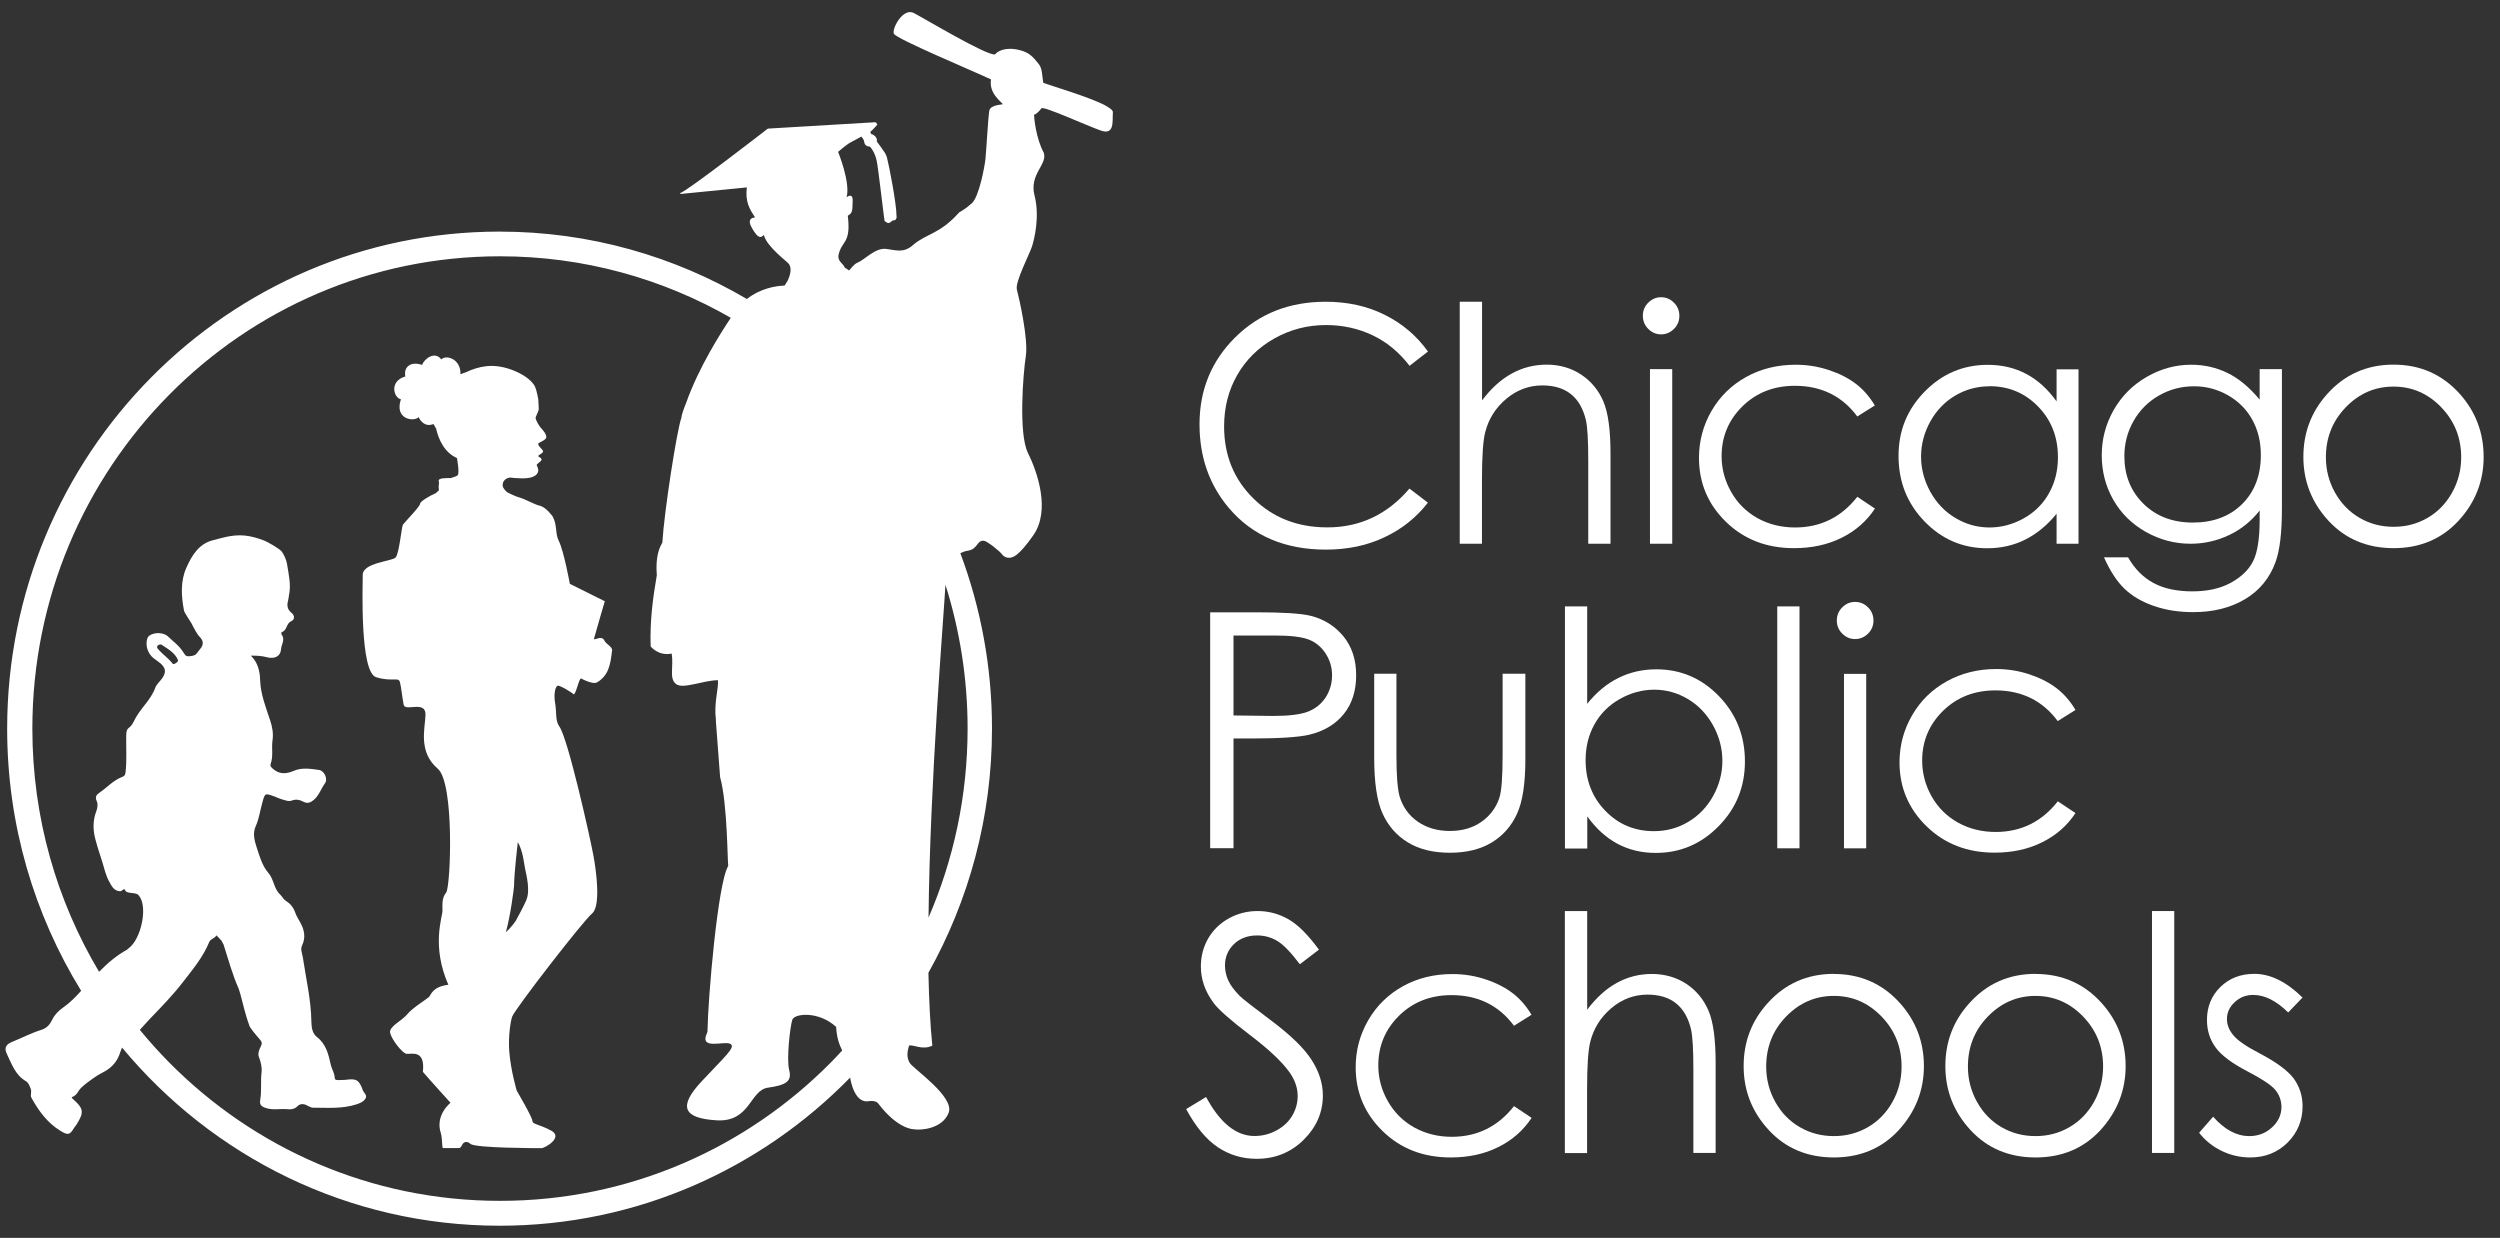 <svg xmlns="http://www.w3.org/2000/svg" width="103" height="51" viewBox="0 0 103 51" fill="none"><rect x="0" y="0" width="103" height="51" fill="#333333" stroke="none"/><g clip-path="url(#clip0_2719_11953)"><path d="M58.833 14.482L58.074 15.072C57.654 14.523 57.154 14.103 56.564 13.82C55.975 13.538 55.333 13.392 54.631 13.392C53.864 13.392 53.153 13.578 52.495 13.949C51.842 14.321 51.333 14.821 50.974 15.451C50.614 16.077 50.433 16.783 50.433 17.57C50.433 18.757 50.836 19.746 51.64 20.537C52.447 21.332 53.46 21.728 54.687 21.728C56.035 21.728 57.162 21.195 58.07 20.129L58.829 20.71C58.348 21.328 57.751 21.804 57.032 22.139C56.314 22.479 55.515 22.644 54.627 22.644C52.943 22.644 51.611 22.079 50.643 20.945C49.827 19.988 49.42 18.834 49.42 17.481C49.42 16.056 49.916 14.862 50.901 13.889C51.89 12.916 53.129 12.432 54.614 12.432C55.515 12.432 56.326 12.609 57.048 12.969C57.771 13.328 58.364 13.832 58.829 14.478L58.833 14.482Z" fill="white"></path><path d="M60.145 12.432H61.061V16.496C61.432 16.004 61.84 15.633 62.284 15.39C62.728 15.144 63.212 15.023 63.729 15.023C64.246 15.023 64.734 15.16 65.146 15.435C65.558 15.709 65.86 16.077 66.058 16.537C66.256 16.997 66.353 17.719 66.353 18.7V22.402H65.436V18.971C65.436 18.143 65.404 17.59 65.34 17.312C65.227 16.835 65.021 16.476 64.722 16.238C64.423 16 64.032 15.879 63.547 15.879C62.994 15.879 62.498 16.064 62.058 16.432C61.618 16.803 61.331 17.259 61.19 17.808C61.101 18.159 61.057 18.813 61.057 19.766V22.402H60.141V12.432H60.145Z" fill="white"></path><path d="M68.436 12.246C68.645 12.246 68.823 12.323 68.968 12.472C69.118 12.621 69.19 12.803 69.19 13.013C69.19 13.223 69.118 13.4 68.968 13.55C68.819 13.699 68.641 13.776 68.436 13.776C68.23 13.776 68.056 13.699 67.907 13.55C67.761 13.4 67.685 13.223 67.685 13.013C67.685 12.803 67.757 12.621 67.907 12.472C68.056 12.323 68.23 12.246 68.436 12.246ZM67.979 15.209H68.896V22.402H67.979V15.209Z" fill="white"></path><path d="M77.247 16.703L76.521 17.159C75.895 16.315 75.035 15.895 73.949 15.895C73.082 15.895 72.363 16.178 71.79 16.739C71.217 17.304 70.93 17.986 70.93 18.793C70.93 19.318 71.063 19.811 71.326 20.271C71.588 20.735 71.951 21.09 72.411 21.349C72.872 21.603 73.388 21.732 73.957 21.732C75.003 21.732 75.859 21.312 76.521 20.468L77.247 20.953C76.908 21.47 76.448 21.873 75.875 22.156C75.302 22.442 74.648 22.584 73.913 22.584C72.787 22.584 71.854 22.224 71.112 21.502C70.369 20.779 69.998 19.899 69.998 18.866C69.998 18.172 70.171 17.522 70.518 16.924C70.865 16.327 71.342 15.863 71.947 15.528C72.553 15.193 73.231 15.027 73.982 15.027C74.454 15.027 74.906 15.1 75.346 15.245C75.786 15.391 76.157 15.58 76.464 15.815C76.771 16.049 77.029 16.347 77.243 16.706L77.247 16.703Z" fill="white"></path><path d="M85.635 15.209V22.402H84.731V21.167C84.347 21.639 83.915 21.994 83.439 22.232C82.963 22.471 82.438 22.588 81.873 22.588C80.864 22.588 80.004 22.22 79.29 21.482C78.575 20.743 78.22 19.847 78.22 18.789C78.22 17.732 78.579 16.868 79.298 16.133C80.016 15.399 80.884 15.031 81.897 15.031C82.483 15.031 83.011 15.156 83.484 15.407C83.956 15.657 84.371 16.036 84.731 16.537V15.217H85.635V15.209ZM81.974 15.915C81.465 15.915 80.993 16.04 80.561 16.295C80.129 16.549 79.786 16.904 79.532 17.36C79.278 17.816 79.148 18.301 79.148 18.813C79.148 19.326 79.278 19.802 79.532 20.267C79.79 20.727 80.133 21.09 80.569 21.344C81.001 21.603 81.469 21.732 81.966 21.732C82.462 21.732 82.943 21.603 83.391 21.348C83.839 21.094 84.186 20.747 84.424 20.311C84.666 19.875 84.787 19.387 84.787 18.838C84.787 18.006 84.517 17.312 83.972 16.751C83.431 16.194 82.761 15.911 81.97 15.911L81.974 15.915Z" fill="white"></path><path d="M93.098 15.209H94.015V20.941C94.015 21.95 93.926 22.689 93.752 23.157C93.51 23.819 93.094 24.327 92.501 24.683C91.908 25.038 91.193 25.22 90.362 25.22C89.752 25.22 89.203 25.131 88.715 24.957C88.226 24.784 87.831 24.549 87.528 24.255C87.221 23.96 86.939 23.532 86.684 22.963H87.677C87.948 23.439 88.299 23.791 88.727 24.021C89.155 24.251 89.688 24.364 90.321 24.364C90.955 24.364 91.472 24.247 91.904 24.013C92.335 23.779 92.642 23.484 92.824 23.129C93.006 22.773 93.098 22.2 93.098 21.405V21.034C92.751 21.474 92.332 21.813 91.835 22.047C91.338 22.281 90.81 22.402 90.249 22.402C89.595 22.402 88.977 22.236 88.4 21.91C87.823 21.583 87.379 21.139 87.064 20.586C86.749 20.029 86.592 19.419 86.592 18.753C86.592 18.087 86.757 17.469 87.084 16.892C87.411 16.319 87.863 15.863 88.444 15.528C89.022 15.193 89.635 15.027 90.277 15.027C90.81 15.027 91.306 15.14 91.766 15.362C92.227 15.584 92.671 15.952 93.098 16.464V15.217V15.209ZM90.394 15.915C89.873 15.915 89.393 16.041 88.949 16.295C88.505 16.549 88.154 16.9 87.903 17.344C87.649 17.792 87.524 18.277 87.524 18.797C87.524 19.584 87.786 20.238 88.311 20.755C88.836 21.272 89.514 21.53 90.346 21.53C91.177 21.53 91.867 21.276 92.38 20.763C92.893 20.251 93.147 19.581 93.147 18.745C93.147 18.204 93.03 17.72 92.796 17.296C92.562 16.872 92.227 16.533 91.795 16.287C91.363 16.041 90.898 15.915 90.402 15.915H90.394Z" fill="white"></path><path d="M98.612 15.023C99.71 15.023 100.618 15.423 101.341 16.226C101.995 16.957 102.326 17.825 102.326 18.826C102.326 19.827 101.979 20.711 101.288 21.458C100.594 22.208 99.702 22.584 98.616 22.584C97.531 22.584 96.63 22.208 95.936 21.458C95.242 20.707 94.899 19.827 94.899 18.826C94.899 17.825 95.226 16.965 95.88 16.234C96.602 15.427 97.514 15.023 98.612 15.023ZM98.612 15.928C97.849 15.928 97.195 16.21 96.647 16.779C96.097 17.349 95.827 18.035 95.827 18.842C95.827 19.363 95.952 19.847 96.203 20.295C96.453 20.743 96.792 21.09 97.216 21.337C97.639 21.583 98.108 21.704 98.616 21.704C99.125 21.704 99.589 21.583 100.013 21.337C100.437 21.094 100.776 20.743 101.026 20.295C101.276 19.847 101.401 19.363 101.401 18.842C101.401 18.035 101.127 17.349 100.578 16.779C100.029 16.21 99.375 15.928 98.616 15.928H98.612Z" fill="white"></path><path d="M49.859 25.227H51.777C52.879 25.227 53.617 25.275 54.001 25.372C54.55 25.509 54.998 25.792 55.349 26.216C55.696 26.64 55.874 27.176 55.874 27.818C55.874 28.46 55.704 29.001 55.361 29.421C55.022 29.84 54.55 30.123 53.953 30.268C53.517 30.373 52.701 30.426 51.506 30.426H50.82V34.947H49.859V25.223V25.227ZM50.82 26.179V29.477L52.451 29.497C53.109 29.497 53.593 29.437 53.896 29.316C54.203 29.195 54.441 29.001 54.619 28.73C54.792 28.46 54.881 28.157 54.881 27.822C54.881 27.487 54.792 27.201 54.619 26.93C54.445 26.66 54.215 26.466 53.928 26.353C53.642 26.24 53.173 26.183 52.524 26.183H50.82V26.179Z" fill="white"></path><path d="M56.617 27.758H57.533V31.116C57.533 31.936 57.577 32.501 57.662 32.808C57.795 33.248 58.041 33.595 58.413 33.853C58.78 34.107 59.224 34.236 59.733 34.236C60.241 34.236 60.677 34.111 61.032 33.861C61.388 33.611 61.634 33.284 61.771 32.88C61.864 32.602 61.908 32.012 61.908 31.116V27.758H62.845V31.286C62.845 32.275 62.732 33.026 62.502 33.526C62.272 34.031 61.929 34.422 61.468 34.705C61.008 34.987 60.431 35.133 59.737 35.133C59.043 35.133 58.465 34.991 58.001 34.705C57.537 34.422 57.19 34.023 56.96 33.514C56.73 33.005 56.617 32.238 56.617 31.217V27.754V27.758Z" fill="white"></path><path d="M64.476 34.95V24.984H65.392V28.997C65.775 28.52 66.203 28.165 66.68 27.931C67.156 27.693 67.677 27.576 68.242 27.576C69.251 27.576 70.111 27.947 70.821 28.682C71.535 29.421 71.891 30.317 71.891 31.37C71.891 32.424 71.531 33.3 70.813 34.034C70.094 34.769 69.231 35.14 68.218 35.14C67.636 35.14 67.112 35.015 66.643 34.765C66.171 34.514 65.755 34.135 65.396 33.635V34.959H64.48L64.476 34.95ZM68.141 34.244C68.649 34.244 69.122 34.119 69.549 33.865C69.981 33.61 70.325 33.255 70.579 32.799C70.833 32.339 70.962 31.855 70.962 31.346C70.962 30.837 70.833 30.349 70.579 29.885C70.32 29.421 69.977 29.061 69.546 28.803C69.114 28.545 68.649 28.415 68.157 28.415C67.665 28.415 67.18 28.545 66.728 28.803C66.276 29.061 65.933 29.408 65.691 29.844C65.448 30.28 65.327 30.773 65.327 31.318C65.327 32.149 65.598 32.847 66.139 33.404C66.68 33.966 67.35 34.244 68.141 34.244Z" fill="white"></path><path d="M74.139 24.984H73.223V34.95H74.139V24.984Z" fill="white"></path><path d="M76.428 24.799C76.638 24.799 76.815 24.875 76.965 25.025C77.114 25.174 77.187 25.356 77.187 25.566C77.187 25.776 77.114 25.953 76.965 26.103C76.815 26.252 76.638 26.329 76.428 26.329C76.218 26.329 76.048 26.252 75.899 26.103C75.75 25.953 75.677 25.776 75.677 25.566C75.677 25.356 75.75 25.174 75.899 25.025C76.048 24.875 76.222 24.799 76.428 24.799ZM75.972 27.762H76.888V34.951H75.972V27.762Z" fill="white"></path><path d="M85.506 29.252L84.779 29.708C84.154 28.868 83.298 28.444 82.212 28.444C81.344 28.444 80.626 28.727 80.052 29.288C79.479 29.853 79.193 30.535 79.193 31.339C79.193 31.863 79.326 32.356 79.588 32.82C79.851 33.28 80.214 33.639 80.674 33.894C81.134 34.148 81.651 34.277 82.22 34.277C83.266 34.277 84.121 33.857 84.783 33.014L85.51 33.498C85.171 34.015 84.711 34.418 84.137 34.701C83.564 34.988 82.91 35.129 82.176 35.129C81.049 35.129 80.117 34.766 79.374 34.043C78.632 33.321 78.26 32.441 78.26 31.407C78.26 30.713 78.434 30.063 78.781 29.466C79.128 28.868 79.604 28.404 80.21 28.069C80.815 27.734 81.493 27.564 82.244 27.564C82.717 27.564 83.169 27.637 83.609 27.782C84.049 27.928 84.42 28.117 84.727 28.352C85.034 28.586 85.292 28.884 85.506 29.244V29.252Z" fill="white"></path><path d="M48.871 45.693L49.69 45.196C50.267 46.266 50.929 46.803 51.684 46.803C52.007 46.803 52.31 46.726 52.592 46.573C52.875 46.419 53.093 46.218 53.242 45.963C53.392 45.709 53.464 45.439 53.464 45.152C53.464 44.825 53.355 44.506 53.137 44.191C52.834 43.759 52.285 43.239 51.486 42.633C50.683 42.02 50.182 41.58 49.989 41.305C49.65 40.845 49.476 40.353 49.476 39.82C49.476 39.396 49.577 39.013 49.779 38.661C49.981 38.314 50.263 38.04 50.627 37.838C50.99 37.636 51.385 37.535 51.813 37.535C52.265 37.535 52.689 37.648 53.085 37.874C53.48 38.1 53.896 38.52 54.34 39.126L53.553 39.727C53.19 39.243 52.883 38.924 52.629 38.77C52.374 38.617 52.096 38.54 51.793 38.54C51.406 38.54 51.087 38.661 50.84 38.895C50.594 39.134 50.469 39.428 50.469 39.775C50.469 39.985 50.514 40.191 50.602 40.389C50.691 40.587 50.849 40.801 51.079 41.035C51.204 41.156 51.619 41.483 52.322 42.008C53.157 42.629 53.727 43.182 54.037 43.667C54.348 44.151 54.502 44.639 54.502 45.128C54.502 45.834 54.235 46.444 53.706 46.964C53.178 47.485 52.532 47.743 51.773 47.743C51.188 47.743 50.659 47.586 50.182 47.271C49.706 46.956 49.266 46.428 48.867 45.689L48.871 45.693Z" fill="white"></path><path d="M63.103 41.806L62.377 42.262C61.751 41.419 60.891 40.999 59.806 40.999C58.938 40.999 58.219 41.281 57.646 41.842C57.073 42.407 56.786 43.09 56.786 43.897C56.786 44.422 56.919 44.914 57.182 45.374C57.444 45.834 57.807 46.194 58.268 46.452C58.728 46.706 59.24 46.836 59.813 46.836C60.859 46.836 61.715 46.416 62.377 45.572L63.103 46.056C62.76 46.573 62.304 46.977 61.731 47.259C61.158 47.546 60.504 47.687 59.769 47.687C58.643 47.687 57.711 47.328 56.968 46.605C56.225 45.883 55.854 45.003 55.854 43.97C55.854 43.275 56.027 42.625 56.374 42.028C56.722 41.431 57.198 40.966 57.803 40.631C58.409 40.296 59.087 40.131 59.838 40.131C60.31 40.131 60.766 40.203 61.202 40.349C61.642 40.494 62.013 40.684 62.32 40.918C62.627 41.152 62.885 41.451 63.099 41.81L63.103 41.806Z" fill="white"></path><path d="M64.476 37.535H65.392V41.6C65.763 41.107 66.171 40.736 66.615 40.494C67.059 40.248 67.543 40.127 68.06 40.127C68.577 40.127 69.065 40.264 69.477 40.534C69.889 40.809 70.191 41.176 70.389 41.636C70.587 42.096 70.684 42.819 70.684 43.8V47.501H69.767V44.07C69.767 43.243 69.735 42.69 69.671 42.411C69.558 41.935 69.352 41.576 69.053 41.337C68.754 41.099 68.363 40.978 67.878 40.978C67.325 40.978 66.829 41.164 66.389 41.535C65.949 41.907 65.662 42.363 65.521 42.912C65.432 43.263 65.388 43.917 65.388 44.87V47.505H64.472V37.539L64.476 37.535Z" fill="white"></path><path d="M75.552 40.127C76.65 40.127 77.558 40.527 78.281 41.33C78.934 42.061 79.265 42.928 79.265 43.925C79.265 44.922 78.918 45.806 78.228 46.561C77.534 47.312 76.642 47.687 75.556 47.687C74.47 47.687 73.57 47.312 72.876 46.561C72.181 45.81 71.838 44.931 71.838 43.925C71.838 42.92 72.165 42.065 72.823 41.334C73.546 40.527 74.458 40.123 75.556 40.123L75.552 40.127ZM75.552 41.031C74.789 41.031 74.135 41.318 73.586 41.883C73.037 42.452 72.767 43.138 72.767 43.946C72.767 44.466 72.892 44.951 73.142 45.399C73.392 45.847 73.727 46.194 74.155 46.44C74.579 46.686 75.047 46.807 75.556 46.807C76.064 46.807 76.529 46.686 76.957 46.44C77.38 46.194 77.719 45.847 77.97 45.399C78.22 44.951 78.345 44.466 78.345 43.946C78.345 43.138 78.071 42.452 77.522 41.883C76.973 41.314 76.319 41.031 75.56 41.031H75.552Z" fill="white"></path><path d="M83.863 40.127C84.961 40.127 85.869 40.527 86.592 41.33C87.246 42.061 87.576 42.928 87.576 43.925C87.576 44.922 87.229 45.806 86.539 46.561C85.845 47.312 84.957 47.687 83.867 47.687C82.777 47.687 81.881 47.312 81.187 46.561C80.493 45.81 80.149 44.931 80.149 43.925C80.149 42.92 80.476 42.065 81.134 41.334C81.857 40.527 82.765 40.123 83.867 40.123L83.863 40.127ZM83.863 41.031C83.1 41.031 82.446 41.318 81.897 41.883C81.348 42.452 81.078 43.138 81.078 43.946C81.078 44.466 81.203 44.951 81.453 45.399C81.703 45.847 82.038 46.194 82.462 46.44C82.886 46.686 83.354 46.807 83.863 46.807C84.371 46.807 84.836 46.686 85.26 46.44C85.683 46.194 86.022 45.847 86.273 45.399C86.519 44.951 86.648 44.466 86.648 43.946C86.648 43.138 86.374 42.452 85.825 41.883C85.276 41.314 84.622 41.031 83.863 41.031Z" fill="white"></path><path d="M89.579 37.535H88.662V47.501H89.579V37.535Z" fill="white"></path><path d="M94.862 41.1L94.273 41.713C93.785 41.233 93.304 40.991 92.836 40.991C92.537 40.991 92.283 41.088 92.069 41.29C91.855 41.487 91.75 41.721 91.75 41.984C91.75 42.218 91.835 42.44 92.013 42.65C92.186 42.868 92.553 43.118 93.115 43.409C93.797 43.768 94.261 44.111 94.507 44.442C94.745 44.777 94.866 45.153 94.866 45.572C94.866 46.162 94.661 46.662 94.249 47.074C93.837 47.482 93.325 47.687 92.711 47.687C92.299 47.687 91.908 47.599 91.532 47.417C91.157 47.235 90.85 46.985 90.604 46.67L91.181 46.008C91.649 46.541 92.146 46.807 92.671 46.807C93.038 46.807 93.353 46.686 93.607 46.448C93.865 46.21 93.995 45.932 93.995 45.609C93.995 45.346 93.91 45.108 93.74 44.902C93.571 44.7 93.183 44.446 92.586 44.135C91.944 43.8 91.504 43.469 91.274 43.142C91.04 42.815 90.927 42.444 90.927 42.024C90.927 41.479 91.112 41.023 91.48 40.664C91.851 40.301 92.315 40.123 92.88 40.123C93.538 40.123 94.196 40.446 94.858 41.092L94.862 41.1Z" fill="white"></path><path d="M24.902 26.395C24.793 26.137 24.446 26.427 24.474 26.31C24.518 26.133 24.918 24.772 24.918 24.772L23.477 24.054C23.477 24.054 23.231 22.69 23.017 22.274C22.872 21.995 22.964 21.636 22.771 21.281C22.771 21.281 22.496 20.881 22.214 20.829C22.076 20.805 21.532 20.522 21.418 20.502C21.305 20.478 20.962 20.324 20.898 20.28C20.829 20.235 20.748 20.122 20.724 20.07C20.704 20.021 20.655 19.739 21.015 19.674C21.104 19.686 21.241 19.703 21.463 19.707C22.125 19.727 22.169 19.464 22.177 19.392C22.185 19.319 22.129 19.206 22.113 19.162C22.097 19.117 22.294 19.02 22.311 18.944C22.327 18.867 22.198 18.839 22.177 18.794C22.157 18.75 22.375 18.681 22.375 18.597C22.375 18.512 22.165 18.399 22.177 18.29C22.157 18.233 22.508 18.145 22.508 18.011C22.508 17.878 22.379 17.733 22.29 17.636C22.201 17.539 22.076 17.313 22.068 17.224C22.068 17.135 22.181 16.998 22.198 16.849L22.177 16.453C22.161 16.377 22.113 16.078 22.04 15.924C21.955 15.751 21.693 15.484 21.204 15.283C20.869 15.141 20.462 15.044 20.054 15.085C19.743 15.117 19.453 15.214 19.19 15.339C19.085 15.371 19.009 15.404 18.972 15.424C18.992 14.77 18.363 14.604 18.181 14.81C17.919 14.443 17.471 14.79 17.39 15.036C16.926 14.871 16.619 15.117 16.7 15.509C16.009 15.714 16.236 16.409 16.518 16.449C16.236 17.289 17.067 17.39 17.249 17.184C17.309 17.329 17.511 17.612 17.858 17.47L17.967 17.656C18.072 18.112 18.306 18.641 18.827 18.871C18.827 18.871 18.94 19.48 18.859 19.577C18.827 19.614 18.714 19.654 18.581 19.695C18.347 19.695 18.072 19.695 18.072 19.803L18.088 19.876L18.072 20.062L18.084 20.199C18.084 20.199 18.036 20.243 17.959 20.316C17.685 20.433 17.309 20.663 17.309 20.752C17.309 20.869 16.663 21.523 16.603 21.612C16.542 21.701 16.45 22.819 16.296 22.972C16.143 23.125 14.944 23.186 14.944 23.687C14.944 24.187 14.823 27.691 15.497 27.901C16.171 28.107 16.417 27.872 16.478 28.107C16.538 28.345 16.571 28.74 16.631 29.035C16.692 29.334 17.547 28.837 17.531 29.451C17.515 30 17.216 30.972 18.036 31.671C18.73 32.26 18.569 36.527 18.383 36.769C18.197 37.011 18.23 37.245 18.23 37.516C18.23 37.786 17.765 38.969 18.472 40.571C17.798 40.66 17.765 40.987 17.673 41.076C17.58 41.165 16.998 41.52 16.78 41.786C16.567 42.053 16.014 42.291 16.074 42.557C16.135 42.824 16.567 43.389 16.748 43.417C16.93 43.445 17.531 43.215 17.422 44.16C17.697 44.483 18.561 45.435 18.561 45.435C18.561 45.435 17.919 45.936 18.161 46.682C18.234 46.908 18.197 47.3 18.254 47.3H18.9C19.013 47.3 19.021 47.151 19.105 47.086C19.19 47.022 19.283 47.042 19.388 47.13C19.602 47.304 22.153 47.304 22.306 47.304C22.46 47.304 23.195 46.864 22.734 46.598C22.274 46.331 21.935 46.331 21.935 46.182C21.935 46.033 21.289 44.935 21.289 44.935C21.289 44.935 21.047 44.119 20.983 43.336C20.93 42.666 21.047 42.028 21.104 41.879C21.229 41.552 24.022 37.943 24.389 37.641C24.757 37.342 24.575 35.929 24.45 35.255C24.329 34.581 23.408 30.44 23.045 29.931C22.867 29.685 22.94 29.338 22.872 28.974C22.803 28.591 22.876 28.195 23.033 28.256C23.34 28.373 23.647 28.611 23.647 28.611C23.768 28.49 23.86 27.901 23.953 27.957C24.046 28.018 24.381 28.163 24.539 28.135C24.611 28.123 24.874 27.957 25.015 27.675C25.172 27.356 25.201 26.912 25.217 26.799C25.237 26.637 24.962 26.544 24.894 26.379L24.902 26.395ZM21.689 37.076C21.572 37.338 21.406 37.653 21.269 37.903C21.237 37.964 21.047 38.234 20.841 38.404C21.023 37.782 21.18 36.583 21.18 36.49C21.18 35.99 21.334 34.694 21.334 34.694C21.552 35.086 21.584 35.546 21.632 35.78C21.697 36.095 21.85 36.7 21.685 37.076H21.689Z" fill="white"></path><path d="M45.553 4.351C44.862 3.984 43.215 3.507 42.985 3.414C42.929 3.128 42.953 2.841 42.8 2.643C42.553 2.325 42.388 2.159 42.017 2.066C41.407 1.909 41.072 2.131 40.999 2.24C40.689 2.325 38.093 0.766 37.649 0.536C37.205 0.306 36.741 1.178 36.826 1.388C36.91 1.598 40.083 2.918 40.83 3.273C40.733 3.838 41.246 4.189 41.314 4.286C41.339 4.323 40.802 4.294 40.757 4.569C40.713 4.839 40.624 6.353 40.6 6.559C40.563 6.886 40.337 8.101 40.043 8.371C39.748 8.638 39.522 8.747 39.522 8.747C38.707 9.663 38.178 9.61 37.617 10.095C37.237 10.422 36.975 10.321 36.519 10.256C36.063 10.192 35.619 10.708 35.332 10.821C35.179 10.882 35.07 11.056 34.981 11.144C34.9 11.084 34.803 11.023 34.799 11.023C34.763 10.87 34.521 10.789 34.541 10.535C34.662 9.897 35.074 10.071 34.929 8.888C35.114 8.775 35.122 8.726 35.13 8.258C35.134 7.915 34.88 8.129 34.88 8.129C35.046 7.515 34.529 6.256 34.529 6.256C34.529 6.256 34.933 5.913 35.042 5.869L35.49 5.626L35.526 5.679L35.534 5.687L35.542 5.695L35.587 5.772L35.623 5.917C35.671 6.018 35.776 6.042 35.829 6.038H35.837C35.885 6.083 36.051 6.284 36.123 6.64C36.156 6.801 36.232 7.406 36.301 7.968C36.337 8.25 36.37 8.521 36.394 8.726C36.406 8.827 36.418 8.912 36.426 8.977L36.438 9.053V9.078L36.454 9.114L36.58 9.191C36.656 9.191 36.693 9.15 36.729 9.122L36.769 9.086L36.826 9.082L36.894 9.057L36.947 8.957L36.935 8.92V8.872C36.935 8.408 36.636 6.837 36.539 6.474C36.507 6.357 36.41 6.22 36.313 6.087C36.228 5.974 36.152 5.873 36.123 5.828L36.131 5.792C36.131 5.711 36.091 5.651 36.051 5.61C36.006 5.57 35.97 5.538 35.901 5.53L35.853 5.437C35.946 5.364 36.148 5.134 36.148 5.134L36.091 5.045L36.043 5.037L31.635 5.299C31.635 5.299 28.288 7.895 28.03 7.951V7.992L30.771 7.721C30.698 8.299 30.868 8.597 31.11 8.957C30.997 8.965 30.763 9.021 30.981 9.396C31.203 9.776 31.316 9.845 31.473 9.679C31.57 10.147 32.446 10.789 32.503 10.874C32.628 11.056 32.567 11.318 32.446 11.576L32.325 11.766C31.974 11.778 31.344 11.871 30.771 12.319C27.776 10.559 24.296 9.542 20.579 9.542C9.378 9.542 0.295 18.713 0.295 30.023C0.295 33.987 1.414 37.684 3.343 40.821C3.117 41.075 2.875 41.321 2.588 41.519C2.419 41.64 2.253 41.801 2.156 42.003C2.055 42.213 1.934 42.358 1.688 42.435C1.288 42.56 0.913 42.758 0.522 42.916C0.243 43.025 0.158 43.166 0.287 43.432C0.485 43.844 0.635 44.296 1.07 44.546C1.175 44.607 1.216 44.736 1.264 44.853C1.321 44.99 1.232 45.119 1.297 45.232C1.595 45.773 1.95 46.258 2.487 46.589C2.794 46.778 2.879 46.766 3.052 46.468L3.149 46.338C3.476 45.818 3.452 45.672 2.98 45.257L2.951 45.208C3.089 45.16 3.174 45.063 3.242 44.942C3.347 44.752 3.864 44.413 3.924 44.369C4.057 44.272 4.211 44.207 4.348 44.122C4.647 43.945 4.845 43.699 4.95 43.364C4.974 43.295 4.998 43.226 5.03 43.162C8.752 47.646 14.338 50.5 20.583 50.5C26.234 50.5 31.344 48.163 35.025 44.397C35.163 45.164 35.474 45.418 35.776 45.37C36.103 45.317 36.188 45.471 36.188 45.471C36.999 46.532 37.637 46.524 37.637 46.524C37.944 46.581 38.836 46.504 39.086 45.842C39.332 45.18 37.625 44.034 37.48 43.791C37.338 43.549 37.383 43.319 37.451 43.081C37.621 43.016 37.984 43.283 38.412 43.081C38.323 42.213 38.275 41.192 38.251 40.078C39.914 37.107 40.87 33.676 40.87 30.015C40.87 27.472 40.406 25.038 39.566 22.79C39.663 22.745 39.76 22.705 39.877 22.689C40.289 22.624 40.236 22.261 40.531 22.277C40.664 22.285 41.197 22.717 41.27 22.822C41.359 22.955 41.597 23.084 41.883 22.858C42.057 22.721 42.279 22.475 42.574 22.051C43.292 21.017 42.735 19.435 42.348 18.652C41.96 17.869 42.15 15.403 42.263 14.684C42.376 13.966 41.98 12.246 41.895 11.931C41.811 11.617 42.441 10.422 42.525 10.135C42.61 9.849 42.848 8.932 42.622 8.052C42.396 7.172 43.171 6.773 43.002 6.292C42.679 5.691 42.602 4.843 42.602 4.722C42.65 4.742 42.828 4.577 42.905 4.464C42.981 4.351 44.782 5.182 45.359 5.38C45.936 5.582 45.823 4.968 45.851 4.625C45.859 4.553 45.742 4.456 45.549 4.355L45.553 4.351ZM20.595 49.475C15.271 49.475 10.459 47.299 6.972 43.775C6.548 43.347 6.144 42.895 5.761 42.431C5.902 42.278 6.039 42.12 6.185 41.967C6.649 41.483 7.117 41.006 7.525 40.477C7.933 39.949 8.364 39.44 8.619 38.814C8.675 38.669 8.857 38.669 8.913 38.536C8.986 38.609 9.059 38.677 9.123 38.754L9.212 38.919C9.406 39.529 9.575 40.151 9.834 40.736L9.89 40.913C10.015 41.353 10.104 41.801 10.266 42.229C10.266 42.322 10.588 42.689 10.697 42.815C10.782 42.907 10.815 42.976 10.746 43.109C10.681 43.238 10.609 43.404 10.669 43.553C10.75 43.755 10.798 43.993 10.778 44.163C10.73 44.55 10.786 44.934 10.722 45.313C10.685 45.503 10.762 45.588 10.948 45.648C11.234 45.745 11.525 45.676 11.807 45.697C11.969 45.709 12.122 45.717 12.264 45.568C12.373 45.454 12.554 45.475 12.691 45.568L12.853 45.636C13.463 45.636 14.076 45.693 14.674 45.503C14.823 45.454 14.972 45.398 15.057 45.261C15.146 45.123 14.992 45.035 14.952 44.926C14.795 44.486 14.681 44.425 14.229 44.49C14.129 44.502 14.024 44.494 13.919 44.498C13.85 44.498 13.793 44.49 13.79 44.401C13.785 44.211 13.668 44.05 13.628 43.868C13.535 43.444 13.438 43.02 13.059 42.726C12.873 42.584 12.833 42.342 12.829 42.1C12.817 41.196 12.607 40.316 12.474 39.428C12.449 39.27 12.365 39.117 12.449 38.944C12.595 38.641 12.546 38.334 12.389 38.039C12.304 37.886 12.207 37.733 12.151 37.567C12.078 37.369 11.949 37.22 11.783 37.119C11.67 37.046 11.626 36.933 11.545 36.857C11.275 36.614 11.291 36.227 11.049 35.953C10.803 35.674 10.689 35.258 10.568 34.891C10.479 34.62 10.407 34.318 10.536 34.039C10.673 33.733 10.714 33.406 10.803 33.087C10.919 32.671 10.903 32.667 11.311 32.816C11.42 32.857 11.521 32.909 11.63 32.937C11.759 32.97 11.884 33.034 12.025 32.982C12.191 32.917 12.352 32.949 12.506 33.034C12.663 33.115 12.784 33.075 12.926 32.958C13.148 32.772 13.224 32.493 13.39 32.271C13.519 32.098 13.362 31.751 13.144 31.722C12.796 31.674 12.445 31.613 12.102 31.759C11.812 31.884 11.521 31.916 11.259 31.686C11.194 31.63 11.117 31.569 11.15 31.476C11.267 31.161 11.182 30.834 11.226 30.515C11.271 30.229 11.222 29.958 11.133 29.688C10.956 29.147 10.738 28.61 10.718 28.029C10.706 27.649 10.629 27.302 10.334 27.012C10.581 27.012 10.782 27.02 10.988 27.076C11.307 27.165 11.561 27.04 11.578 26.753C11.59 26.547 11.771 26.338 11.59 26.128L11.602 26.043C11.832 25.986 11.783 25.688 11.997 25.595C12.139 25.534 12.163 25.365 11.997 25.236C11.844 25.115 11.812 24.945 11.868 24.751C11.888 24.683 11.888 24.606 11.904 24.537C12.001 24.093 11.892 23.657 11.824 23.23C11.803 23.1 11.731 22.903 11.618 22.737C11.541 22.624 11.077 22.346 10.855 22.261C10.625 22.172 10.342 22.087 10.064 22.063C9.551 22.015 9.043 22.192 8.792 22.253C8.195 22.394 7.904 22.886 7.678 23.391C7.428 23.952 7.468 24.562 7.581 25.155C7.602 25.256 7.84 25.591 7.888 25.68C7.993 25.881 8.086 26.091 8.247 26.261C8.381 26.398 8.389 26.564 8.268 26.709C8.086 26.923 8.114 27.012 7.811 27.036C7.711 27.044 7.658 27.036 7.602 26.947C7.363 26.564 7.166 26.467 6.956 26.253C6.843 26.136 6.681 26.087 6.528 26.083C6.423 26.079 6.136 26.128 6.076 26.285C5.971 26.58 6.084 26.935 6.342 27.129C6.435 27.197 6.528 27.262 6.617 27.335C6.831 27.528 6.851 27.698 6.685 27.94C6.592 28.077 6.447 28.19 6.395 28.34C6.205 28.864 5.749 29.212 5.515 29.716C5.341 30.092 5.208 29.894 5.2 30.309C5.192 30.802 5.228 31.299 5.176 31.791C5.163 31.896 5.155 31.968 5.026 32.013C4.663 32.15 4.405 32.453 4.086 32.667C3.973 32.743 3.908 32.836 3.985 33.006C4.041 33.127 4.021 33.28 3.965 33.43C3.827 33.789 3.827 34.181 3.92 34.54C4.001 34.863 4.11 35.182 4.211 35.501C4.3 35.787 4.36 36.086 4.514 36.348C4.61 36.518 4.691 36.695 4.929 36.719C5.046 36.732 5.111 36.554 5.155 36.675C5.22 36.849 5.583 36.736 5.712 36.885C6.116 37.345 5.809 38.697 5.305 39.065L5.236 39.125C4.8 39.367 4.429 39.682 4.082 40.038C2.338 37.111 1.333 33.684 1.333 30.019C1.333 24.642 3.488 19.782 6.976 16.259C10.463 12.735 15.279 10.559 20.599 10.559C24.058 10.559 27.304 11.483 30.109 13.094C29.689 13.728 28.793 15.12 28.26 16.622C28.159 16.872 28.087 17.078 28.071 17.219C27.881 17.756 27.364 21.094 27.288 22.358C27.057 22.733 27.025 23.217 27.061 23.698C26.904 24.618 26.771 25.538 26.807 26.632C26.807 26.632 27.126 27.044 27.675 26.927C27.76 27.484 27.558 27.944 27.849 28.178C28.135 28.412 28.971 28.025 29.58 28.025C29.608 28.392 29.407 28.969 29.495 29.643V29.724L29.669 32.021C29.972 33.091 29.972 35.569 30.004 35.674C29.572 36.372 29.165 41.156 29.148 42.512L29.132 42.552C28.789 43.283 29.822 42.875 30.085 43.004C30.347 43.133 29.831 43.557 28.894 44.566C27.957 45.575 28.119 46.072 29.52 46.157C30.916 46.242 30.888 44.922 31.635 44.813C32.382 44.708 32.636 44.554 32.515 44.09C32.394 43.622 32.559 42.262 32.644 42.011C32.729 41.761 33.702 41.636 34.448 42.306C34.48 42.798 34.586 43.049 34.699 43.279C34.545 43.444 34.392 43.614 34.23 43.775C30.743 47.299 25.927 49.475 20.607 49.475H20.595ZM7.057 27.274C6.903 27.096 6.718 26.967 6.56 26.794C6.524 26.753 6.451 26.701 6.479 26.628C6.508 26.56 6.592 26.544 6.649 26.556C6.976 26.77 7.21 26.915 7.323 27.173C7.359 27.258 7.287 27.29 7.222 27.335C7.121 27.395 7.105 27.331 7.057 27.274ZM38.255 37.805C38.315 32.15 38.88 25.405 38.953 24.093C39.542 25.962 39.865 27.948 39.865 30.015C39.865 32.788 39.288 35.42 38.255 37.805Z" fill="white"></path></g><defs><clipPath id="clip0_2719_11953"><rect width="102.075" height="50" fill="white" transform="translate(0.247 0.5)"></rect></clipPath></defs></svg>